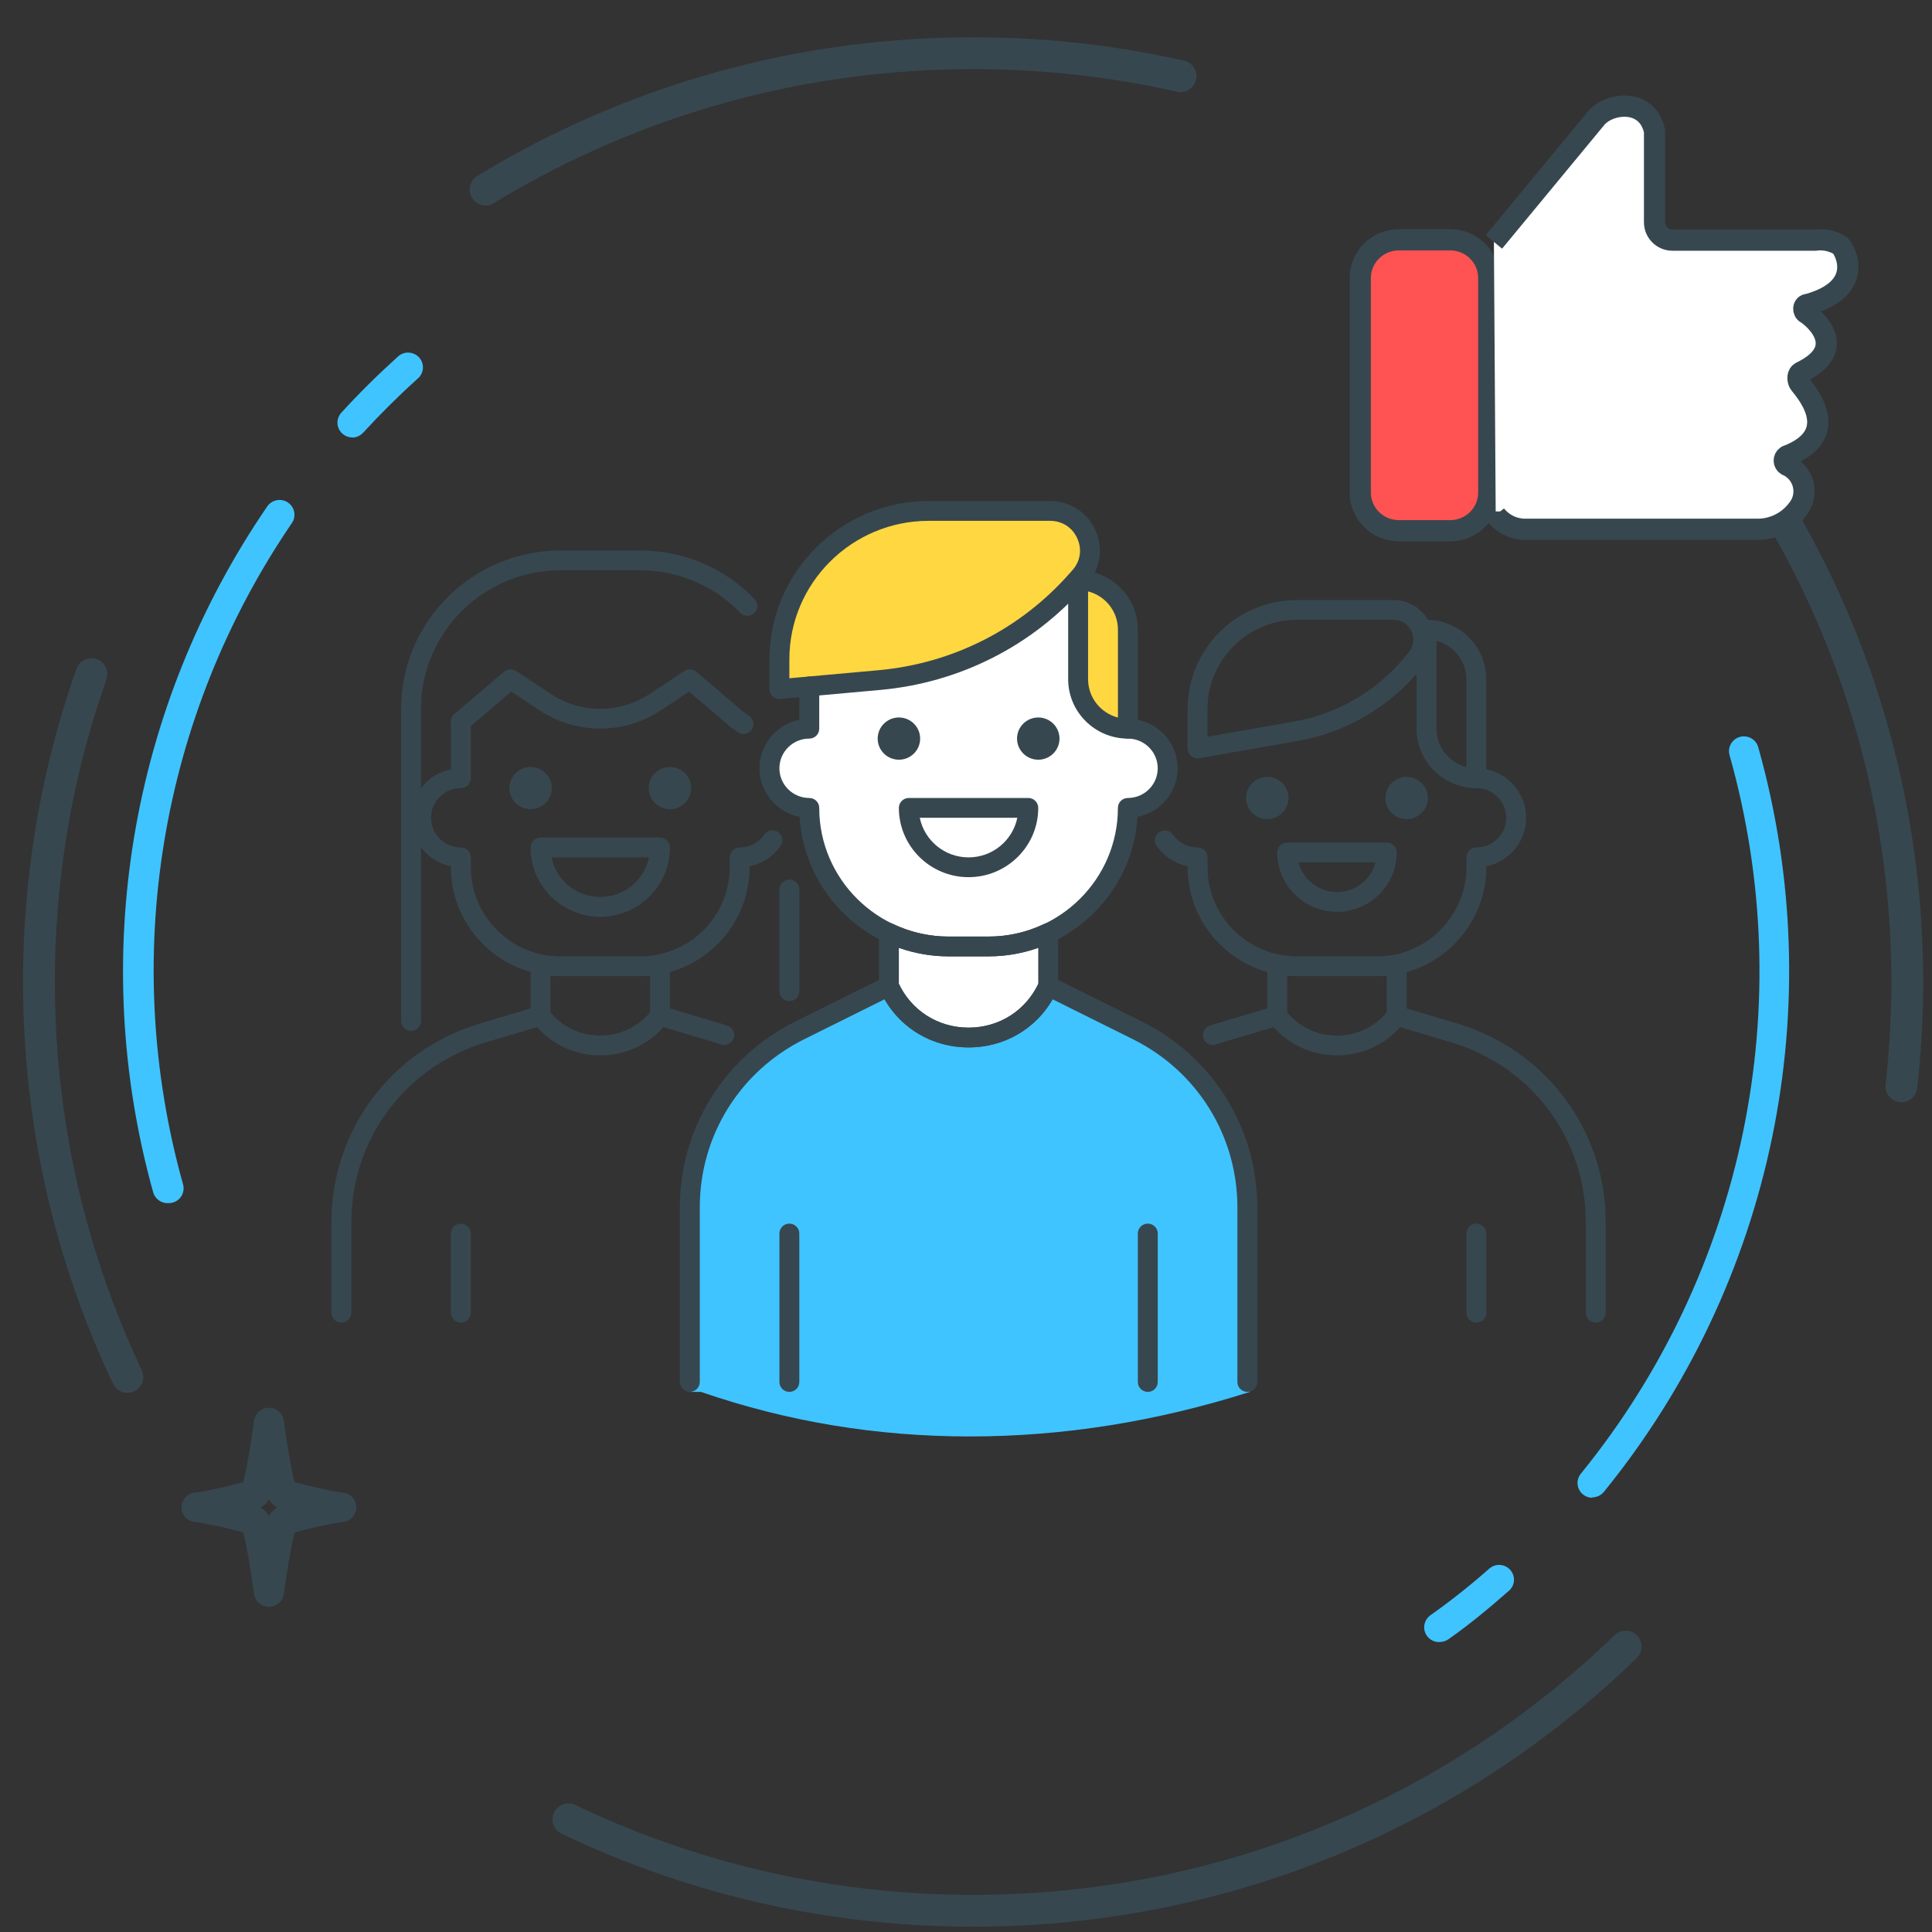 <?xml version="1.0" encoding="UTF-8"?> <svg xmlns="http://www.w3.org/2000/svg" width="91" height="91" viewBox="0 0 91 91" fill="none"><rect x="0" y="0" width="91" height="91" fill="#333333" stroke="none"/><path fill-rule="evenodd" clip-rule="evenodd" d="M45.834 90C70.135 90 89.834 70.414 89.834 46.252C89.834 22.091 70.135 2.505 45.834 2.505C21.534 2.505 1.834 22.091 1.834 46.252C1.834 70.414 21.534 90 45.834 90Z" stroke="#37474F" stroke-width="1.5" stroke-linecap="round" stroke-dasharray="34 30"></path><path fill-rule="evenodd" clip-rule="evenodd" d="M49.374 46.678V43.531C51.484 43.181 52.715 41.258 53.067 37.761C53.092 37.509 53.735 37.869 54.122 37.761C54.721 37.595 55.152 37.009 55.177 36.712C55.298 35.263 54.595 34.389 53.067 34.09L50.957 27.271L37.768 31.992V34.09L36.713 34.614L36.185 36.188L36.713 37.761L37.768 38.286C38.471 41.083 39.703 43.006 41.461 44.056C42.328 44.572 41.449 44.757 41.461 45.105C41.469 45.343 41.469 45.692 41.461 46.154L43.571 48.252L45.681 48.776L47.791 48.252L49.374 46.678Z" fill="white"></path><path fill-rule="evenodd" clip-rule="evenodd" d="M33.02 65.561C37.068 66.96 41.288 67.659 45.681 67.659C50.073 67.659 54.469 66.96 58.869 65.561V55.595C57.814 51.748 55.88 49.301 53.066 48.252C50.253 47.203 49.022 46.678 49.373 46.678L45.681 49.301L41.988 46.678L37.24 48.776C34.075 50.525 32.492 53.322 32.492 57.169C32.492 61.015 32.492 63.812 32.492 65.561H33.02Z" fill="#40C4FF"></path><path d="M37.182 41.429C36.923 41.429 36.713 41.638 36.713 41.895V46.691C36.713 46.949 36.923 47.157 37.182 47.157C37.441 47.157 37.651 46.949 37.651 46.691V41.895C37.651 41.638 37.441 41.429 37.182 41.429Z" fill="#37474F"></path><path d="M34.266 48.312C34.151 48.273 34.033 48.236 33.915 48.201L31.22 47.398C31.033 47.341 30.829 47.409 30.711 47.565C30.129 48.335 29.241 48.777 28.272 48.777C27.303 48.777 26.415 48.335 25.834 47.565C25.717 47.409 25.513 47.342 25.325 47.398L22.629 48.201C18.431 49.453 15.611 53.222 15.611 57.578V61.831C15.611 62.088 15.821 62.297 16.08 62.297C16.339 62.297 16.549 62.088 16.549 61.831V57.578C16.549 53.636 19.101 50.226 22.898 49.092L25.294 48.379C26.049 49.227 27.118 49.709 28.272 49.709C29.427 49.709 30.496 49.227 31.251 48.38L33.645 49.093C33.752 49.125 33.858 49.159 33.963 49.195C34.21 49.276 34.474 49.147 34.558 48.904C34.642 48.659 34.511 48.395 34.266 48.312Z" fill="#37474F"></path><path d="M31.555 38.114C32.107 38.114 32.555 37.669 32.555 37.12C32.555 36.571 32.107 36.126 31.555 36.126C31.002 36.126 30.555 36.571 30.555 37.12C30.555 37.669 31.002 38.114 31.555 38.114Z" fill="#37474F"></path><path d="M24.99 38.114C25.543 38.114 25.99 37.669 25.99 37.12C25.99 36.571 25.543 36.126 24.99 36.126C24.438 36.126 23.99 36.571 23.99 37.12C23.99 37.669 24.438 38.114 24.99 38.114Z" fill="#37474F"></path><path d="M21.707 57.635C21.448 57.635 21.238 57.844 21.238 58.101V61.831C21.238 62.088 21.448 62.297 21.707 62.297C21.966 62.297 22.176 62.088 22.176 61.831V58.101C22.176 57.844 21.966 57.635 21.707 57.635Z" fill="#37474F"></path><path d="M36.65 39.192C36.436 39.047 36.144 39.099 35.998 39.312C35.734 39.691 35.301 39.918 34.839 39.918C34.58 39.918 34.37 40.127 34.37 40.384V40.85C34.37 43.164 32.476 45.046 30.149 45.046H26.398C24.07 45.046 22.177 43.164 22.177 40.85V40.384C22.177 40.127 21.967 39.918 21.708 39.918C20.932 39.918 20.301 39.29 20.301 38.519C20.301 37.748 20.932 37.12 21.708 37.12C21.967 37.12 22.177 36.911 22.177 36.654V33.986C22.177 33.729 21.967 33.52 21.708 33.52C21.449 33.52 21.239 33.728 21.239 33.986V36.234C20.17 36.451 19.363 37.394 19.363 38.519C19.363 39.645 20.17 40.587 21.239 40.804V40.85C21.239 43.677 23.553 45.979 26.397 45.979H30.148C32.993 45.979 35.307 43.677 35.307 40.85V40.803C35.895 40.683 36.422 40.343 36.77 39.841C36.916 39.629 36.863 39.339 36.65 39.192Z" fill="#37474F"></path><path d="M31.086 39.451H25.459C25.2 39.451 24.99 39.66 24.99 39.917C24.99 41.717 26.463 43.181 28.273 43.181C30.083 43.181 31.555 41.717 31.555 39.917C31.555 39.66 31.345 39.451 31.086 39.451ZM28.273 42.249C27.14 42.249 26.194 41.447 25.975 40.384H30.57C30.352 41.447 29.406 42.249 28.273 42.249Z" fill="#37474F"></path><path d="M25.459 45.046C25.2 45.046 24.99 45.255 24.99 45.512V47.843C24.99 48.101 25.2 48.309 25.459 48.309C25.718 48.309 25.928 48.101 25.928 47.843V45.512C25.928 45.255 25.718 45.046 25.459 45.046Z" fill="#37474F"></path><path d="M31.086 45.046C30.827 45.046 30.617 45.255 30.617 45.512V47.843C30.617 48.101 30.827 48.309 31.086 48.309C31.345 48.309 31.555 48.101 31.555 47.843V45.512C31.555 45.255 31.345 45.046 31.086 45.046Z" fill="#37474F"></path><path d="M68.615 48.201L65.919 47.398C65.733 47.341 65.528 47.409 65.41 47.565C64.829 48.335 63.941 48.777 62.972 48.777C62.003 48.777 61.115 48.335 60.533 47.565C60.416 47.409 60.212 47.342 60.024 47.398L57.328 48.201C57.211 48.236 57.093 48.273 56.978 48.312C56.733 48.395 56.602 48.659 56.685 48.904C56.769 49.148 57.036 49.276 57.28 49.195C57.385 49.159 57.491 49.125 57.597 49.093L59.992 48.38C60.748 49.227 61.817 49.709 62.972 49.709C64.126 49.709 65.195 49.227 65.95 48.38L68.346 49.093C72.143 50.227 74.695 53.637 74.695 57.578V61.831C74.695 62.088 74.905 62.297 75.164 62.297C75.422 62.297 75.633 62.088 75.633 61.831V57.578C75.633 53.222 72.812 49.453 68.615 48.201Z" fill="#37474F"></path><path d="M66.256 38.581C66.808 38.581 67.256 38.136 67.256 37.587C67.256 37.037 66.808 36.592 66.256 36.592C65.704 36.592 65.256 37.037 65.256 37.587C65.256 38.136 65.704 38.581 66.256 38.581Z" fill="#37474F"></path><path d="M59.69 38.581C60.242 38.581 60.69 38.136 60.69 37.587C60.69 37.037 60.242 36.592 59.69 36.592C59.137 36.592 58.69 37.037 58.69 37.587C58.69 38.136 59.137 38.581 59.69 38.581Z" fill="#37474F"></path><path d="M69.537 57.635C69.278 57.635 69.068 57.844 69.068 58.101V61.831C69.068 62.088 69.278 62.297 69.537 62.297C69.796 62.297 70.006 62.088 70.006 61.831V58.101C70.006 57.844 69.796 57.635 69.537 57.635Z" fill="#37474F"></path><path d="M69.538 36.188C69.279 36.188 69.069 36.397 69.069 36.654C69.069 36.912 69.279 37.12 69.538 37.12C70.313 37.12 70.945 37.748 70.945 38.519C70.945 39.29 70.313 39.918 69.538 39.918C69.279 39.918 69.069 40.127 69.069 40.384V40.85C69.069 43.164 67.175 45.047 64.849 45.047H61.097C58.77 45.047 56.877 43.164 56.877 40.85V40.384C56.877 40.127 56.667 39.918 56.408 39.918C55.947 39.918 55.514 39.693 55.251 39.316C55.102 39.104 54.811 39.053 54.598 39.198C54.385 39.345 54.333 39.636 54.481 39.847C54.829 40.345 55.354 40.684 55.94 40.803V40.85C55.94 43.678 58.254 45.979 61.098 45.979H64.85C67.694 45.979 70.008 43.678 70.008 40.85V40.804C71.077 40.587 71.883 39.645 71.883 38.519C71.882 37.233 70.83 36.188 69.538 36.188Z" fill="#37474F"></path><path d="M65.318 39.685H60.629C60.37 39.685 60.16 39.893 60.16 40.151C60.16 41.693 61.422 42.948 62.974 42.948C64.525 42.948 65.787 41.693 65.787 40.151C65.787 39.893 65.577 39.685 65.318 39.685ZM62.974 42.016C62.102 42.016 61.366 41.42 61.157 40.617H64.789C64.581 41.42 63.846 42.016 62.974 42.016Z" fill="#37474F"></path><path d="M60.16 45.046C59.901 45.046 59.691 45.255 59.691 45.512V47.843C59.691 48.101 59.901 48.309 60.16 48.309C60.419 48.309 60.629 48.101 60.629 47.843V45.512C60.629 45.255 60.419 45.046 60.16 45.046Z" fill="#37474F"></path><path d="M65.787 45.046C65.528 45.046 65.318 45.255 65.318 45.512V47.843C65.318 48.101 65.528 48.309 65.787 48.309C66.046 48.309 66.256 48.101 66.256 47.843V45.512C66.256 45.255 66.046 45.046 65.787 45.046Z" fill="#37474F"></path><path d="M53.778 48.112L49.584 46.028C49.469 45.971 49.336 45.965 49.215 46.006C49.095 46.049 48.998 46.14 48.945 46.256C48.353 47.58 47.08 48.403 45.622 48.403C44.165 48.403 42.891 47.58 42.299 46.255C42.247 46.139 42.149 46.048 42.029 46.005C41.91 45.963 41.776 45.97 41.661 46.027L37.467 48.111C34.109 49.781 32.023 53.137 32.023 56.869V65.093C32.023 65.35 32.233 65.559 32.492 65.559C32.751 65.559 32.961 65.35 32.961 65.093V56.869C32.961 53.492 34.848 50.456 37.886 48.946L41.664 47.068C42.478 48.478 43.954 49.335 45.622 49.335C47.291 49.335 48.767 48.478 49.581 47.069L53.358 48.947C56.396 50.457 58.283 53.493 58.283 56.87V65.094C58.283 65.352 58.493 65.56 58.752 65.56C59.011 65.56 59.221 65.352 59.221 65.094V56.87C59.221 53.138 57.135 49.782 53.778 48.112Z" fill="#37474F"></path><path d="M48.904 35.783C49.457 35.783 49.904 35.338 49.904 34.789C49.904 34.24 49.457 33.794 48.904 33.794C48.352 33.794 47.904 34.24 47.904 34.789C47.904 35.338 48.352 35.783 48.904 35.783Z" fill="#37474F"></path><path d="M42.34 35.783C42.892 35.783 43.34 35.338 43.34 34.789C43.34 34.24 42.892 33.794 42.34 33.794C41.788 33.794 41.34 34.24 41.34 34.789C41.34 35.338 41.788 35.783 42.34 35.783Z" fill="#37474F"></path><path d="M50.781 27.329V31.991C50.781 33.279 51.831 34.323 53.126 34.323V29.66C53.126 28.373 52.076 27.329 50.781 27.329Z" fill="#FFD740"></path><path d="M50.781 26.863C50.523 26.863 50.312 27.072 50.312 27.329V31.992C50.312 33.534 51.575 34.789 53.126 34.789C53.385 34.789 53.595 34.58 53.595 34.323V29.661C53.595 28.118 52.333 26.863 50.781 26.863ZM52.657 33.798C51.849 33.59 51.25 32.86 51.25 31.992V27.855C52.059 28.062 52.657 28.793 52.657 29.661V33.798Z" fill="#37474F"></path><path d="M49.46 24.065H43.747C39.862 24.065 36.713 27.197 36.713 31.059V32.458L41.423 32.032C45.021 31.706 48.356 30.017 50.736 27.312L50.873 27.157C51.933 25.953 51.072 24.065 49.46 24.065Z" fill="#FFD740"></path><path d="M51.594 24.967C51.208 24.123 50.391 23.599 49.458 23.599H43.745C39.608 23.599 36.242 26.946 36.242 31.059V32.458C36.242 32.589 36.297 32.713 36.395 32.802C36.481 32.881 36.595 32.924 36.711 32.924C36.725 32.924 36.739 32.923 36.753 32.922L41.463 32.497C45.199 32.159 48.617 30.427 51.086 27.621L51.223 27.466C51.837 26.768 51.978 25.811 51.594 24.967ZM50.518 26.851L50.381 27.005C48.07 29.631 44.873 31.252 41.378 31.568L37.18 31.947V31.059C37.18 27.46 40.125 24.532 43.745 24.532H49.458C50.026 24.532 50.505 24.838 50.739 25.353C50.974 25.867 50.891 26.427 50.518 26.851Z" fill="#37474F"></path><path d="M67.192 29.194C66.933 29.194 66.723 29.403 66.723 29.66V34.322C66.723 35.865 67.985 37.12 69.536 37.12C69.795 37.12 70.005 36.911 70.005 36.654V31.991C70.005 30.449 68.743 29.194 67.192 29.194ZM69.067 36.129C68.259 35.921 67.66 35.191 67.66 34.322V30.185C68.469 30.393 69.067 31.123 69.067 31.991V36.129Z" fill="#37474F"></path><path d="M67.325 29.328C67.012 28.67 66.362 28.262 65.629 28.262H61.096C58.251 28.262 55.938 30.563 55.938 33.39V35.255C55.938 35.392 55.998 35.524 56.105 35.612C56.191 35.683 56.297 35.721 56.406 35.721C56.434 35.721 56.461 35.719 56.488 35.714L61.12 34.902C63.384 34.505 65.432 33.312 66.889 31.541L67.082 31.307C67.545 30.744 67.638 29.986 67.325 29.328ZM66.356 30.718L66.163 30.952C64.848 32.549 62.999 33.625 60.957 33.984L56.875 34.7V33.39C56.875 31.077 58.769 29.194 61.096 29.194H65.629C66.001 29.194 66.318 29.394 66.477 29.728C66.636 30.061 66.591 30.432 66.356 30.718Z" fill="#37474F"></path><path d="M53.124 33.856C52.865 33.856 52.655 34.065 52.655 34.323C52.655 34.58 52.865 34.789 53.124 34.789C53.899 34.789 54.53 35.416 54.53 36.188C54.53 36.959 53.899 37.586 53.124 37.586C52.865 37.586 52.655 37.795 52.655 38.053C52.655 41.395 49.92 44.114 46.559 44.114H44.683C41.322 44.114 38.587 41.395 38.587 38.053C38.587 37.795 38.377 37.586 38.118 37.586C37.343 37.586 36.711 36.959 36.711 36.188C36.711 35.416 37.343 34.789 38.118 34.789C38.377 34.789 38.587 34.58 38.587 34.323V32.331C38.587 32.074 38.377 31.865 38.118 31.865C37.859 31.865 37.649 32.074 37.649 32.331V33.903C36.58 34.12 35.773 35.062 35.773 36.188C35.773 37.318 36.587 38.263 37.662 38.474C37.882 42.135 40.947 45.046 44.683 45.046H46.559C50.294 45.046 53.36 42.135 53.579 38.474C54.654 38.262 55.468 37.318 55.468 36.188C55.468 34.902 54.416 33.856 53.124 33.856Z" fill="#37474F"></path><path d="M35.288 33.72L35.197 33.659C35.134 33.617 35.07 33.577 35.011 33.526L32.797 31.638C32.638 31.504 32.407 31.489 32.231 31.605L30.612 32.678C29.189 33.622 27.351 33.622 25.93 32.678L24.31 31.605C24.136 31.489 23.905 31.505 23.745 31.638L21.529 33.526L21.414 33.621C21.212 33.78 21.177 34.073 21.337 34.275C21.498 34.476 21.793 34.512 21.997 34.351L24.085 32.576L25.409 33.454C27.147 34.606 29.393 34.606 31.132 33.454L32.456 32.576L34.401 34.233C34.488 34.308 34.582 34.371 34.677 34.436L34.756 34.488C34.837 34.545 34.93 34.571 35.021 34.571C35.17 34.571 35.317 34.501 35.408 34.369C35.555 34.156 35.501 33.866 35.288 33.72Z" fill="#37474F"></path><path d="M35.545 28.217C34.116 26.743 32.199 25.931 30.147 25.931H26.395C22.259 25.931 18.893 29.277 18.893 33.39V48.09C18.893 48.347 19.103 48.556 19.361 48.556C19.62 48.556 19.83 48.347 19.83 48.09V33.39C19.83 29.792 22.775 26.863 26.395 26.863H30.147C31.942 26.863 33.619 27.574 34.87 28.864C35.05 29.052 35.347 29.054 35.533 28.877C35.719 28.697 35.725 28.402 35.545 28.217Z" fill="#37474F"></path><path d="M49.623 43.549C49.486 43.465 49.315 43.452 49.17 43.523C48.342 43.915 47.464 44.113 46.559 44.113H44.683C43.778 44.113 42.899 43.915 42.071 43.522C41.926 43.452 41.755 43.464 41.619 43.548C41.483 43.634 41.4 43.782 41.4 43.943V46.444C41.4 46.51 41.414 46.574 41.441 46.634C42.185 48.299 43.787 49.335 45.621 49.335C47.454 49.335 49.056 48.3 49.801 46.635C49.827 46.574 49.841 46.51 49.841 46.444V43.943C49.841 43.783 49.758 43.634 49.623 43.549ZM48.903 46.343C48.295 47.616 47.046 48.403 45.621 48.403C44.195 48.403 42.946 47.616 42.338 46.343V44.642C43.093 44.91 43.879 45.046 44.683 45.046H46.559C47.362 45.046 48.148 44.91 48.903 44.641V46.343Z" fill="#37474F"></path><path d="M48.434 37.586H42.807C42.548 37.586 42.338 37.795 42.338 38.053C42.338 39.852 43.81 41.316 45.62 41.316C47.43 41.316 48.903 39.852 48.903 38.053C48.903 37.795 48.693 37.586 48.434 37.586ZM45.62 40.384C44.487 40.384 43.541 39.582 43.323 38.519H47.917C47.7 39.582 46.753 40.384 45.62 40.384Z" fill="#37474F"></path><path d="M37.18 57.634C36.921 57.634 36.711 57.843 36.711 58.1V65.094C36.711 65.351 36.921 65.56 37.18 65.56C37.439 65.56 37.649 65.351 37.649 65.094V58.1C37.649 57.843 37.439 57.634 37.18 57.634Z" fill="#37474F"></path><path d="M54.063 57.634C53.804 57.634 53.594 57.843 53.594 58.1V65.094C53.594 65.351 53.804 65.56 54.063 65.56C54.322 65.56 54.532 65.351 54.532 65.094V58.1C54.532 57.843 54.322 57.634 54.063 57.634Z" fill="#37474F"></path><path d="M12.667 75.682C12.313 75.685 12.013 75.425 11.967 75.076C11.82 73.976 11.595 72.667 11.455 72.18C10.729 71.978 9.993 71.816 9.249 71.692C8.862 71.692 8.549 71.38 8.549 70.996C8.549 70.611 8.862 70.299 9.249 70.299C9.993 70.176 10.729 70.013 11.455 69.812C11.595 69.331 11.813 68.015 11.967 66.915C12.013 66.566 12.313 66.306 12.667 66.309C13.021 66.306 13.322 66.566 13.367 66.915C13.515 68.015 13.739 69.324 13.879 69.812C14.605 70.013 15.341 70.176 16.085 70.299C16.472 70.299 16.785 70.611 16.785 70.996C16.785 71.38 16.472 71.692 16.085 71.692C15.341 71.815 14.605 71.978 13.879 72.18C13.739 72.66 13.522 73.976 13.367 75.076C13.322 75.425 13.021 75.685 12.667 75.682ZM12.268 71.01C12.354 71.052 12.432 71.108 12.499 71.177C12.57 71.244 12.627 71.324 12.667 71.414C12.707 71.324 12.764 71.244 12.835 71.177C12.902 71.108 12.98 71.052 13.066 71.01C12.98 70.968 12.902 70.911 12.835 70.843C12.764 70.775 12.707 70.695 12.667 70.606C12.627 70.695 12.57 70.775 12.499 70.843C12.433 70.912 12.354 70.968 12.268 71.01Z" fill="#37474F"></path><path d="M67.819 77.338C67.967 77.338 68.112 77.292 68.232 77.205C69.226 76.509 70.186 75.708 71.103 74.9C71.368 74.639 71.381 74.219 71.133 73.942C70.885 73.666 70.462 73.631 70.172 73.863C69.289 74.643 68.358 75.388 67.37 76.084C67.124 76.261 67.021 76.577 67.115 76.864C67.209 77.151 67.479 77.346 67.784 77.345L67.819 77.338Z" fill="#40C4FF"></path><path d="M74.999 70.527C75.211 70.528 75.412 70.433 75.545 70.269C83.536 60.436 86.245 47.366 82.815 35.193C82.748 34.953 82.556 34.767 82.314 34.705C82.071 34.643 81.813 34.715 81.638 34.893C81.462 35.071 81.396 35.329 81.464 35.569C84.78 47.312 82.17 59.925 74.46 69.413C74.289 69.622 74.255 69.909 74.372 70.152C74.489 70.395 74.735 70.549 75.006 70.548L74.999 70.527Z" fill="#40C4FF"></path><path d="M16.585 20.611C16.783 20.61 16.971 20.527 17.104 20.381C17.909 19.504 18.77 18.647 19.66 17.846C19.863 17.684 19.959 17.424 19.909 17.17C19.859 16.916 19.672 16.711 19.423 16.636C19.174 16.562 18.904 16.631 18.721 16.816C17.804 17.644 16.907 18.529 16.074 19.441C15.889 19.645 15.842 19.938 15.954 20.19C16.066 20.441 16.316 20.603 16.592 20.604L16.585 20.611Z" fill="#40C4FF"></path><path d="M7.922 56.669C8.146 56.677 8.36 56.579 8.498 56.404C8.637 56.229 8.683 55.999 8.622 55.784C5.645 45.157 7.52 33.765 13.749 24.636C13.966 24.316 13.881 23.883 13.56 23.668C13.239 23.452 12.803 23.537 12.586 23.856C6.103 33.322 4.14 45.146 7.221 56.181C7.317 56.483 7.604 56.683 7.922 56.669Z" fill="#40C4FF"></path><path d="M68.305 11.295H65.889C64.885 11.295 64.07 12.1 64.07 13.094V23.201C64.07 24.194 64.885 24.999 65.889 24.999H68.305C69.31 24.999 70.124 24.194 70.124 23.201V13.094C70.124 12.1 69.31 11.295 68.305 11.295Z" fill="#FF5252" stroke="#37474F"></path><path fill-rule="evenodd" clip-rule="evenodd" d="M70.365 11.394L75.158 5.593C75.746 4.836 77.596 4.584 77.932 6.181V10.469C77.932 10.933 78.309 11.31 78.773 11.31H85.499C85.909 11.253 86.325 11.343 86.676 11.562C86.928 11.814 87.853 13.58 85.163 14.337C84.91 14.337 84.91 14.673 85.079 14.757C85.247 14.841 87.265 16.354 84.826 17.532C84.658 17.616 84.658 17.868 84.742 18.036C84.826 18.204 87.012 20.39 84.154 21.483C84.083 21.53 84.041 21.609 84.041 21.693C84.041 21.778 84.083 21.857 84.154 21.904C84.546 22.07 84.836 22.413 84.935 22.827C85.035 23.242 84.932 23.679 84.658 24.005C84.2 24.606 83.48 24.95 82.725 24.93H71.794C71.268 24.918 70.775 24.671 70.449 24.258V24.09" fill="white"></path><path d="M70.365 11.394L75.158 5.593C75.746 4.836 77.596 4.584 77.932 6.181V10.469C77.932 10.933 78.309 11.31 78.773 11.31H85.499C85.909 11.253 86.325 11.343 86.676 11.562C86.928 11.814 87.853 13.58 85.163 14.337C84.91 14.337 84.91 14.673 85.079 14.757C85.247 14.841 87.265 16.354 84.826 17.532C84.658 17.616 84.658 17.868 84.742 18.036C84.826 18.204 87.012 20.39 84.154 21.483C84.083 21.53 84.041 21.609 84.041 21.693C84.041 21.778 84.083 21.857 84.154 21.904C84.546 22.07 84.836 22.413 84.935 22.827C85.035 23.242 84.932 23.679 84.658 24.005C84.2 24.606 83.48 24.95 82.725 24.93H71.794C71.268 24.918 70.775 24.671 70.449 24.258V24.09" stroke="#37474F"></path></svg> 